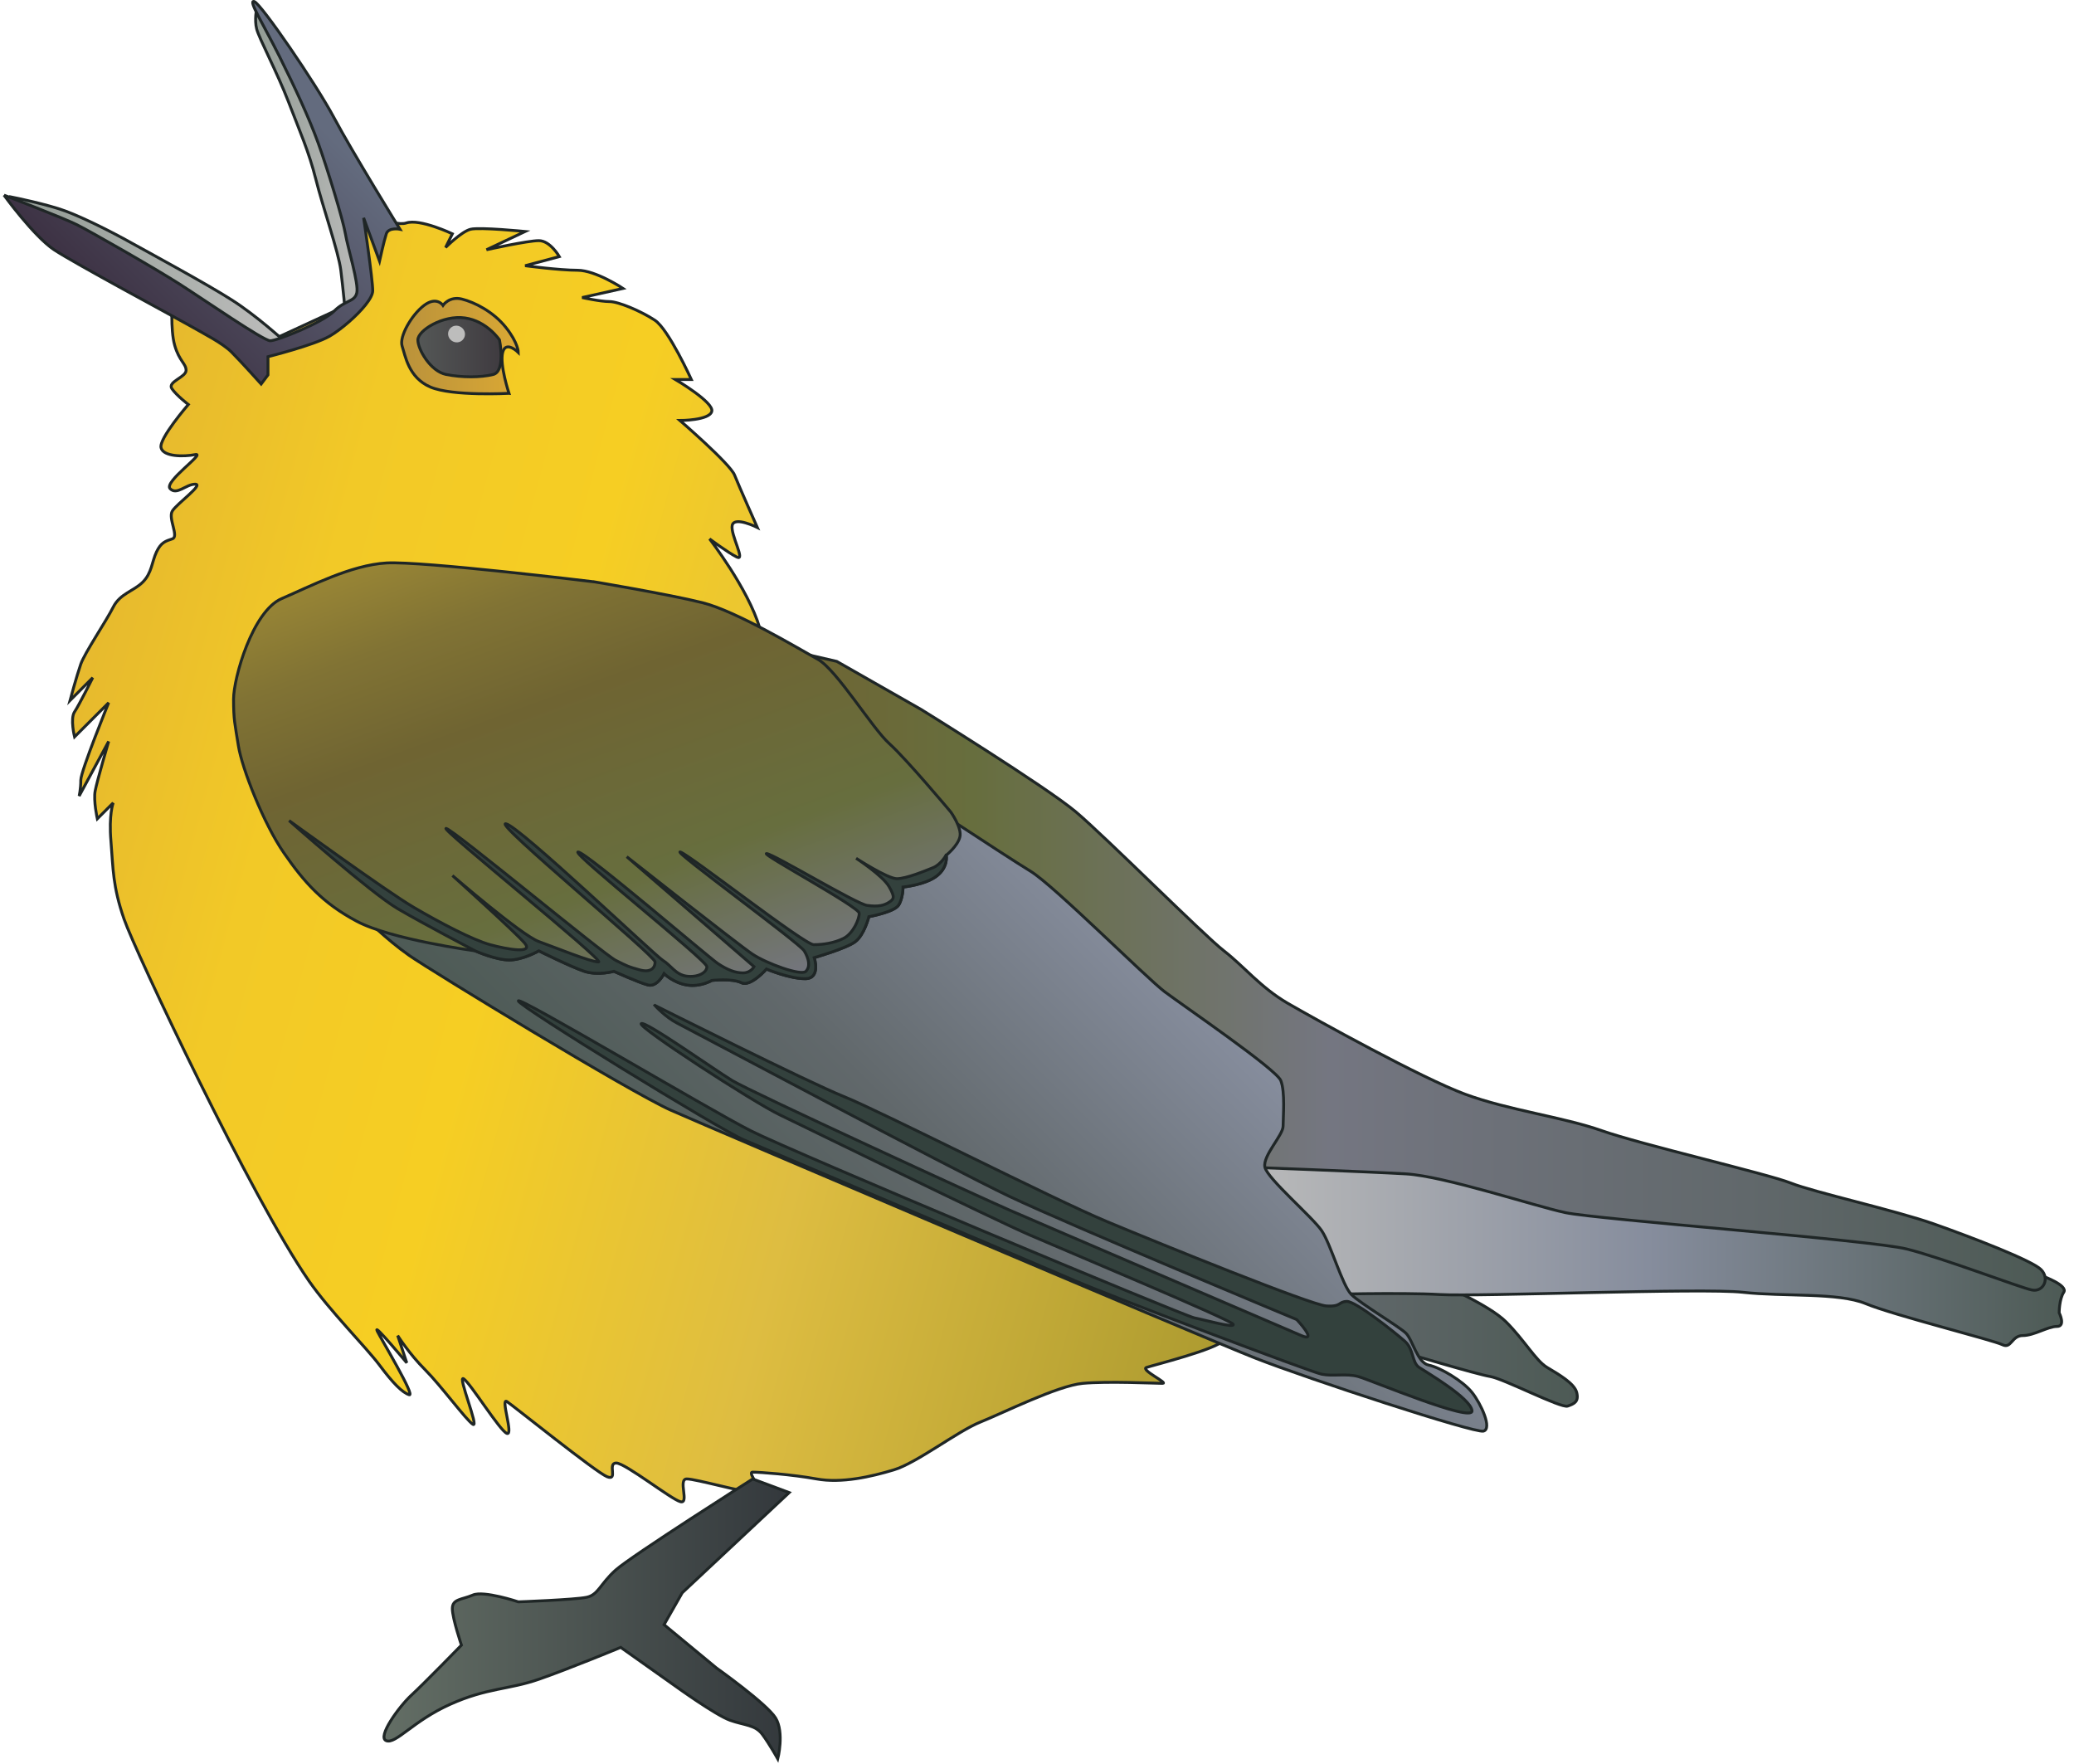 
        <svg xmlns:rdf="http://www.w3.org/1999/02/22-rdf-syntax-ns#" xmlns="http://www.w3.org/2000/svg" xmlns:cc="http://creativecommons.org/ns#" xmlns:xlink="http://www.w3.org/1999/xlink" xmlns:dc="http://purl.org/dc/elements/1.1/" x="0px" y="0px" width="502" height="427" viewBox="0 0 502 427" xml:space="preserve">
            <title>Protonotaria citrea (Prothonotary Warbler)</title>
            <desc xmlns:ian_image_library="https://ian.umces.edu/media-library/">
                <ian_image_library:title>Protonotaria citrea (Prothonotary Warbler)</ian_image_library:title>
                <ian_image_library:descr>Illustration of Protonotaria citrea (Prothonotary Warbler)</ian_image_library:descr>
                <ian_image_library:scene>
                    <ian_image_library:contains>bird, prothonotary, warbler, Chordata, Aves, Passeriformes, Parulidae, Protonotaria, citrea</ian_image_library:contains>
                    <ian_image_library:when>2005-03-09</ian_image_library:when>
                </ian_image_library:scene>
            </desc>
            
 <defs></defs>
 <linearGradient id="ian_symbols_0a1391bab888d4a42921698acfa61cb2" y2="325.16" gradientUnits="userSpaceOnUse" x2="381.78" y1="325.16" x1="323.24">
  <stop stop-color="#61686B" offset="0"/>
  <stop stop-color="#4D5A55" offset="1"/>
 </linearGradient>
 <path stroke="#1F2626" stroke-width=".693" d="m346.92 309.99s13.229 5.507 17.623 9.918c4.414 4.411 7.169 9.362 9.911 11.012 2.77 1.655 6.621 3.859 7.177 6.065.555 2.204-.556 2.745-2.2 3.308-1.658.538-15.436-6.614-18.727-7.163-3.311-.555-19.85-5.504-19.85-5.504l-17.616-14.88 23.69-2.76z" fill="url(#ian_symbols_0a1391bab888d4a42921698acfa61cb2)"/>
 <linearGradient id="ian_symbols_292f07e26346e884e1585798a57747af" y2="254.98" gradientUnits="userSpaceOnUse" x2="314.83" y1="174.49" x1="14.41">
  <stop stop-color="#E6B92E" offset="0"/>
  <stop stop-color="#F2C927" offset=".174"/>
  <stop stop-color="#F6CE23" offset=".371"/>
  <stop stop-color="#DEBD41" offset=".646"/>
  <stop stop-color="#AD9B30" offset="1"/>
 </linearGradient>
 <path stroke="#1F2626" stroke-width=".693" d="m41.722 72.558s-.535 7.152.562 11.011c1.104 3.859 2.755 4.411 2.755 6.063 0 1.656-4.549 2.756-3.446 4.411 1.11 1.642 3.994 3.849 3.994 3.849s-7.169 8.266-6.607 10.459c.541 2.207 5.511 2.207 8.259 1.666 2.763-.563-7.718 6.614-6.052 8.256 1.631 1.656 3.852-1.1 6.052-1.1 2.201 0-4.421 4.692-5.518 6.482-1.103 1.784 1.666 6.194 0 6.747-1.645.548-2.742.843-3.846 3.178-1.11 2.333-1.11 5.078-3.31 7.282-2.194 2.207-5.498 2.765-7.163 6.066-1.645 3.307-6.872 11.012-7.846 13.781-.961 2.745-2.607 8.808-2.607 8.808l5.498-5.514s-3.291 6.614-4.401 8.27c-1.097 1.642 0 6.053 0 6.053l8.253-8.256s-6.743 16.526-6.743 18.72c0 2.204-.4 3.859-.4 3.859l7.143-13.222s-2.83 9.621-3.263 11.98c-.454 2.342.521 6.75.521 6.75l3.845-3.855s-1.104 2.755-.542 9.36c.542 6.614.406 10.785 3.168 18.76 2.756 7.979 30.987 67.735 44.751 87.572 4.969 7.162 13.77 15.971 17.081 20.381 3.291 4.408 5.504 6.614 7.169 7.166 1.652.552-6.621-13.218-7.731-15.426-1.083-2.203 7.163 7.708 7.163 7.708l-2.2-6.601s2.769 4.407 6.628 8.256c3.852 3.856 9.904 12.125 11.563 13.216 1.646 1.104-3.858-12.115-2.22-11.012 1.666 1.101 8.822 12.667 10.474 13.219 1.658.548-1.652-8.809 0-7.708 1.658 1.104 21.489 17.078 24.23 18.182 2.769 1.101 0-3.312 2.207-3.312 2.201 0 13.345 8.812 15.558 9.363 2.221.563-.677-5.514 1.53-5.514 2.2 0 13.763 3.307 16.533 3.307 2.755 0-2.2-4.948-.562-4.948 1.652 0 9.37.541 15.443 1.642 6.052 1.104 13.229-.538 18.726-2.204 5.498-1.646 15.422-9.359 20.934-11.563 5.504-2.208 18.713-8.812 24.765-9.363 6.08-.563 17.65 0 19.302 0 1.646 0-5.511-3.305-3.845-3.859 1.624-.549 17.061-4.397 18.719-6.601 1.652-2.208-109.62-163.07-112.39-172.43-2.749-9.37-12.112-21.485-12.112-21.485s4.401 3.307 6.601 4.407c2.221 1.104-1.639-5.511-1.11-7.714.562-2.204 6.073.551 6.073.551s-4.408-9.911-5.511-12.681c-1.09-2.745-13.223-13.208-13.223-13.208s7.17 0 7.711-2.214c.562-2.193-8.808-7.704-8.808-7.704h3.859s-5.504-12.129-8.815-14.333c-3.317-2.193-8.814-4.529-11.015-4.529-2.213 0-6.607-.971-6.607-.971l9.905-2.208s-6.607-4.397-11.008-4.397c-4.414 0-12.688-1.101-12.688-1.101l8.273-2.207s-2.201-3.859-4.956-3.859c-2.763 0-12.681 2.204-12.681 2.204l9.363-4.421s-11.008-1.09-13.208-.538c-2.208.538-6.053 4.411-6.053 4.411l1.646-3.311s-7.847-3.727-11.158-2.624c-3.296 1.094-12.64-3.859-12.64-3.859l1.76 18.049-.555 4.411-21.488 9.911-23.677-9.952z" fill="url(#ian_symbols_292f07e26346e884e1585798a57747af)"/>
 <linearGradient id="ian_symbols_91771904e704f07431f03ea458d94e6f" y2="301.84" gradientUnits="userSpaceOnUse" x2="499.65" y1="301.84" x1="295.69">
  <stop stop-color="#BDBDBC" offset="0"/>
  <stop stop-color="#868D9D" offset=".506"/>
  <stop stop-color="#4D5A55" offset="1"/>
 </linearGradient>
 <path stroke="#1F2626" stroke-width=".693" d="m318.82 313.29s20.385-.548 29.741 0c9.376.551 63.376-1.643 73.273-.548 9.925 1.099 23.141 0 29.755 2.751 6.607 2.756 30.845 8.822 33.052 9.926 2.221 1.1 2.221-2.204 4.963-2.204 2.755 0 6.059-2.207 8.266-2.207 2.194 0 .542-3.308.542-3.308s0-3.307 1.104-4.958c1.104-1.656-4.949-3.863-4.949-3.863l-37.473-11.021-104.08-15.98-57.31-3.845 23.13 35.25z" fill="url(#ian_symbols_91771904e704f07431f03ea458d94e6f)"/>
 <linearGradient id="ian_symbols_fd278a79a675a55411538a3d0668fbba" y2="234.64" gradientUnits="userSpaceOnUse" x2="495.03" y1="234.64" x1="189.35">
  <stop stop-color="#6F6432" offset="0"/>
  <stop stop-color="#676E3E" offset=".152"/>
  <stop stop-color="#747681" offset=".433"/>
  <stop stop-color="#61686B" offset=".764"/>
  <stop stop-color="#4D5A55" offset="1"/>
 </linearGradient>
 <path stroke="#1F2626" stroke-width=".693" d="m203.7 215.24l98.046 67.204s29.199 1.107 38.569 1.645c9.363.562 30.852 7.718 38.569 9.374 7.704 1.648 73.809 6.614 82.637 8.805 8.809 2.207 27.548 9.383 30.29 9.922 2.762.556 4.4-2.745 2.206-4.949-2.206-2.204-16.532-7.715-25.882-11.025-9.369-3.308-29.206-7.718-34.718-9.922-5.511-2.193-36.355-9.356-45.731-12.667-9.357-3.304-22.572-4.949-33.052-8.818-10.467-3.849-36.35-18.181-42.971-22.023-6.601-3.859-10.46-8.825-15.416-12.673-4.962-3.853-28.631-27.548-35.807-33.607-7.17-6.052-37.459-24.795-37.459-24.795l-20.453-11.651-13.175-3.037" fill="url(#ian_symbols_fd278a79a675a55411538a3d0668fbba)"/>
 <linearGradient id="ian_symbols_de2697ac957ceac481393b696229413a" y2="391.79" gradientUnits="userSpaceOnUse" x2="191.02" y1="391.79" x1="92.948">
  <stop stop-color="#636E65" offset="0"/>
  <stop stop-color="#33383C" offset="1"/>
 </linearGradient>
 <path stroke="#1F2626" stroke-width=".693" d="m182.2 357.91s-29.396 18.646-33.18 22.051c-3.792 3.395-4.198 6.008-7.035 6.59-2.83.606-16.526 1.107-16.526 1.107s-8.368-2.793-11.009-1.646c-2.66 1.145-4.982.907-4.962 3.308.021 2.396 2.2 8.817 2.2 8.817s-9.119 9.36-12.125 12.116c-2.993 2.756-8.362 10.161-6.06 11.012 2.315.87 6.5-4.797 15.443-8.805 8.923-4.012 14.251-3.548 21.475-6.066 7.223-2.505 19.822-7.714 19.822-7.714l13.229 9.369s9.702 7.004 13.229 8.27c3.514 1.253 6.08 1.056 7.833 3.433 1.76 2.384 3.723 5.924 3.723 5.924s1.625-6.398-.528-9.918c-2.193-3.504-14.346-12.119-14.346-12.119l-12.653-10.46 4.394-7.707 25.896-24.255-8.81-3.29z" fill="url(#ian_symbols_de2697ac957ceac481393b696229413a)"/>
 <linearGradient id="ian_symbols_10f8fdd14ee1f0a4a1e2fa8adbb26f07" y2="320.78" gradientUnits="userSpaceOnUse" x2="186.95" y1="229.49" x1="278.24">
  <stop stop-color="#868D9D" offset="0"/>
  <stop stop-color="#61686B" offset=".556"/>
  <stop stop-color="#4D5A55" offset="1"/>
 </linearGradient>
 <path stroke="#1F2626" stroke-width=".693" d="m211.4 186.04s32.503 21.485 38.015 24.792c5.504 3.307 28.11 25.886 32.503 29.189 4.407 3.311 26.992 18.733 28.089 21.482 1.104 2.766.563 8.818.563 11.022s-4.97 7.163-4.414 9.918c.548 2.749 11.557 12.119 13.764 15.416 2.221 3.317 4.969 13.229 7.176 15.433 2.201 2.203 11.543 7.718 13.216 9.369 1.651 1.656 2.756 7.156 5.504 7.708 2.749.549 8.28 3.846 10.48 6.614 2.187 2.745 4.956 8.809 2.756 9.36-2.208.552-42.436-12.667-55.096-17.62-12.674-4.969-131.67-55.646-141.58-60.047-9.912-4.407-57.831-33.614-63.342-37.459-5.524-3.859-11.014-9.37-11.014-9.37" fill="url(#ian_symbols_10f8fdd14ee1f0a4a1e2fa8adbb26f07)"/>
 <linearGradient id="ian_symbols_65784be5df5738441dd617b1759b54b7" y2="247.77" gradientUnits="userSpaceOnUse" x2="165.48" y1="124.85" x1="120.75">
  <stop stop-color="#988535" offset="0"/>
  <stop stop-color="#817334" offset=".157"/>
  <stop stop-color="#6F6432" offset=".354"/>
  <stop stop-color="#676E3E" offset=".714"/>
  <stop stop-color="#747681" offset="1"/>
 </linearGradient>
 <path stroke="#1F2626" stroke-width=".693" d="m143.73 140.8s-41.569-5.054-50.194-4.56c-8.612.518-18.252 5.576-25.355 8.625-7.075 3.036-11.651 19.258-11.651 24.329 0 5.067.325 5.954 1.178 11.336.86 5.386 6.059 18.733 11.016 25.896 4.955 7.156 9.383 12.129 17.629 16.526 8.267 4.411 28.651 7.163 28.651 7.163s4.956 2.21 8.259 2.21c3.304 0 7.164-2.21 7.164-2.21s7.711 3.849 11.008 4.952c3.311 1.1 7.169 0 7.169 0s6.059 2.755 8.273 3.311c2.193.552 3.859-2.759 3.859-2.759s2.193 2.204 5.498 2.759c3.31.552 6.052-1.104 6.052-1.104s4.949-.552 7.163.548c2.214 1.107 6.073-3.304 6.073-3.304s5.504 2.333 9.363 2.333c3.859 0 2.193-5.091 2.193-5.091s7.711-2.207 9.912-3.846c2.221-1.652 3.317-6.063 3.317-6.063s6.066-1.104 7.169-2.759c1.097-1.645 1.097-4.411 1.097-4.411s5.504-.548 8.246-2.742c2.769-2.204 2.214-4.973 2.214-4.973s2.762-2.204 3.297-4.4c.562-2.201-2.201-6.06-2.201-6.06s-10.744-12.833-14.86-16.526c-4.137-3.69-12.741-17.887-17.312-20.419-4.576-2.539-19.769-11.662-27.879-13.692s-26.34-5.08-26.34-5.08z" fill="url(#ian_symbols_65784be5df5738441dd617b1759b54b7)"/>
 <path stroke="#1F2626" stroke-width=".693" d="m229.03 206.96s.555 2.769-2.214 4.973c-2.742 2.194-8.246 2.742-8.246 2.742s0 2.766-1.097 4.411c-1.104 1.655-7.169 2.759-7.169 2.759s-1.097 4.411-3.317 6.063c-2.2 1.639-9.912 3.846-9.912 3.846s1.666 5.091-2.193 5.091c-3.859 0-9.363-2.333-9.363-2.333s-3.859 4.411-6.073 3.304c-2.213-1.1-7.163-.548-7.163-.548s-2.742 1.655-6.052 1.104c-3.304-.555-5.498-2.759-5.498-2.759s-1.666 3.311-3.859 2.759c-2.214-.555-8.273-3.311-8.273-3.311s-3.858 1.1-7.169 0c-3.297-1.104-11.008-4.952-11.008-4.952s-3.859 2.21-7.164 2.21c-3.303 0-8.259-2.21-8.259-2.21s-12.342-6.438-18.794-10.23c-6.465-3.808-26.234-21.292-26.234-21.292s23.561 17.108 30.033 20.913c6.458 3.801 14.447 7.975 18.625 9.119 4.191 1.138 10.636 2.282 8.348-.389-2.261-2.657-17.467-16.34-17.467-16.34s16.715 14.448 20.906 15.974c4.184 1.513 12.551 4.939 14.454 4.939 1.896 0-38.799-32.696-36.884-32.317 1.917.379 38.028 30.415 41.062 31.938 3.033 1.517 3.033 1.517 5.707 2.271 2.661.755 3.805-.365 3.805-1.892 0-1.523-39.172-33.837-36.132-33.451 3.033.369 36.132 31.928 38.021 33.072 1.902 1.138 3.047 3.419 5.694 3.805 2.681.369 4.949-.779 4.949-2.289 0-1.517-33.079-27.757-31.17-27.757 1.902 0 31.555 25.476 33.837 26.999 2.275 1.513 4.19 2.268 6.08 2.268 1.902 0 2.674-1.51 2.674-1.51l-30.811-26.61s26.999 21.289 30.418 23.57 11.773 5.328 12.917 4.184c1.144-1.145.765-3.05-.373-4.953s-31.942-24.329-30.019-23.949c1.882.389 30.019 22.436 32.3 22.436 2.274 0 4.949-.389 7.224-1.523s3.805-4.56 3.805-6.083c0-1.513-23.966-14.44-22.436-14.44 1.516 0 21.678 12.169 24.318 12.538 2.681.39 4.19 0 5.328-.758 1.151-.755 1.537-1.148 0-3.795-1.537-2.667-7.969-6.852-7.969-6.852s7.596 4.942 9.871 4.942c2.288 0 6.838-1.902 8.747-2.661 1.88-.75 3.17-3.03 3.17-3.03z" fill="#33413D"/>
 <path stroke="#1F2626" stroke-width=".693" d="m158.52 243.33s2.492 2.796 5.376 4.269c2.897 1.472 66.016 35.103 80.564 42.002 14.522 6.902 69.408 29.742 69.408 29.742s5.335 5.687 1.104 3.872c-4.231-1.838-64.154-27.531-70.511-30.31-6.357-2.766-62.597-28.587-67.228-31.403-4.604-2.813-21.123-14.573-22.03-13.774-.888.823 27.107 18.99 33.492 22.047 6.35 3.05 52.13 25.49 60.722 29.184 8.584 3.716 48.278 20.36 49.042 21.488.731 1.134-6.952-1.05-9.39-1.514-2.41-.464-97.179-40.12-107.41-45.309-10.223-5.189-56.402-32.748-56.199-31.397.21 1.341 48.583 31.042 54.533 33.601 5.972 2.573 71.926 30.523 80.315 34.159 8.382 3.639 56.876 22.033 59.611 22.585 2.755.555 5.931-.237 8.821.555 2.884.786 27.927 11.357 27.555 8.264-.387-3.091-11.035-9.293-12.803-10.474-1.78-1.175-1.252-4.356-3.445-6.32-2.193-1.967-11.929-9.729-14.049-9.65-2.132.064-1.238 1.33-4.976 1.1-3.717-.237-39.741-14.86-53.011-20.381-13.263-5.525-55.048-26.817-63.768-30.297-8.71-3.49-45.71-22.05-45.71-22.05z" fill="#33413D"/>
 <linearGradient id="ian_symbols_ae2e5195b838cc64717ea207eb3b08ea" y2="83.763" gradientUnits="userSpaceOnUse" x2="125.46" y1="83.763" x1="97.219">
  <stop stop-color="#BA923B" offset="0"/>
  <stop stop-color="#DAA834" offset="1"/>
 </linearGradient>
 <path stroke="#1F2626" stroke-width=".693" d="m123.19 95.19s-13.682.755-19.018-1.526c-5.321-2.278-6.073-7.606-6.837-9.888-.766-2.281 2.281-7.6 5.321-9.881 3.046-2.289 4.563 0 4.563 0s1.537-2.289 4.57-1.52c3.046.755 7.596 3.033 10.635 6.838 3.033 3.805 3.033 6.086 3.033 6.086s-3.033-3.036-3.791 0c-.75 3.039 1.53 9.891 1.53 9.891z" fill="url(#ian_symbols_ae2e5195b838cc64717ea207eb3b08ea)"/>
 <linearGradient id="ian_symbols_e6f5596221e1c2c4c1f7e0f2dd5c734e" y2="84.02" gradientUnits="userSpaceOnUse" x2="121.29" y1="84.02" x1="101.14">
  <stop stop-color="#545756" offset="0"/>
  <stop stop-color="#3F3B40" offset="1"/>
 </linearGradient>
 <path stroke="#1F2626" stroke-width=".693" d="m112.54 76.945c-5.322-.769-11.401 3.026-11.401 5.318 0 2.271 3.033 7.596 6.844 8.364 3.806.758 8.348.758 11.401 0 3.04-.768 1.523-8.364 1.523-8.364s-3.03-4.563-8.36-5.318z" fill="url(#ian_symbols_e6f5596221e1c2c4c1f7e0f2dd5c734e)"/>
 <linearGradient id="ian_symbols_98684288316bf4a4a9511159fb0ff024" y2="38.952" gradientUnits="userSpaceOnUse" x2="89.092" y1="38.952" x1="61.868">
  <stop stop-color="#929C95" offset="0"/>
  <stop stop-color="#BDBDBC" offset="1"/>
 </linearGradient>
 <path stroke="#1F2626" stroke-width=".693" d="m69.818 24.621c2.748 7.167 4.962 12.129 6.621 18.73 1.645 6.615 5.511 17.64 6.053 22.05.555 4.397 1.11 10.46 1.11 10.46l3.297-3.304 2.193-6.066-8.808-33.601-18.164-30.847s-.568 2.749 0 4.952c.542 2.204 4.949 10.474 7.698 17.626z" fill="url(#ian_symbols_98684288316bf4a4a9511159fb0ff024)"/>
 <linearGradient id="ian_symbols_cdc32731e97504b40d05a14eefb9826b" y2="65.941" gradientUnits="userSpaceOnUse" x2="68.722" y1="65.941" x1="3.173">
  <stop stop-color="#929C95" offset="0"/>
  <stop stop-color="#BDBDBC" offset="1"/>
 </linearGradient>
 <path stroke="#1F2626" stroke-width=".693" d="m3.173 47.762s8.259 1.665 12.673 3.311c4.414 1.648 11.001 4.946 15.964 7.714 4.956 2.746 18.192 9.912 24.244 13.771 6.066 3.849 12.667 9.911 12.667 9.911l-6.06 1.652-59.488-36.359z" fill="url(#ian_symbols_cdc32731e97504b40d05a14eefb9826b)"/>
 <linearGradient id="ian_symbols_9d3fd54acef0f2142d36588804491eb6" y2="22.02" gradientUnits="userSpaceOnUse" x2="83.321" y1="76.61" x1="28.73">
  <stop stop-color="#3D3244" offset="0"/>
  <stop stop-color="#636B7E" offset=".871"/>
 </linearGradient>
 <path stroke="#1F2626" stroke-width=".693" d="m.965 47.224s7.17 9.901 12.112 13.215c4.969 3.3 28.645 15.967 32.51 18.171 3.853 2.204 8.26 4.407 10.467 6.615 2.208 2.204 7.156 7.714 7.156 7.714l1.652-2.204v-4.411s11.028-2.756 14.888-4.949c1.361-.779 3.06-2.044 4.698-3.47 2.993-2.606 5.768-5.771 5.768-7.552 0-2.759-2.2-17.633-2.2-17.633l3.845 10.474s1.097-4.959 1.645-6.614c.562-1.652 3.311-1.1 3.311-1.1s-11.57-18.74-15.971-27c-4.407-8.256-17.636-27.537-19.294-28.1-1.645-.541 2.207 5.511 6.066 13.229 3.846 7.715 7.163 14.871 9.37 20.937 2.208 6.06 6.06 18.73 6.614 22.034.542 3.311 3.304 12.118 2.749 14.322-.542 2.204-2.749 1.655-5.504 4.411-2.763 2.755-13.777 7.156-15.436 7.156-1.652 0-15.971-9.911-22.023-13.771-6.06-3.858-21.489-12.68-24.792-14.322-3.311-1.655-17.631-7.152-17.631-7.152z" fill="url(#ian_symbols_9d3fd54acef0f2142d36588804491eb6)"/>
 <path d="m111.69 79.226c.935.677 1.138 1.943.467 2.83-.629.897-1.929 1.07-2.844.389-.928-.68-1.131-1.943-.467-2.83.65-.897 1.92-1.07 2.84-.389z" fill="#BDBDBC"/>
</svg>
